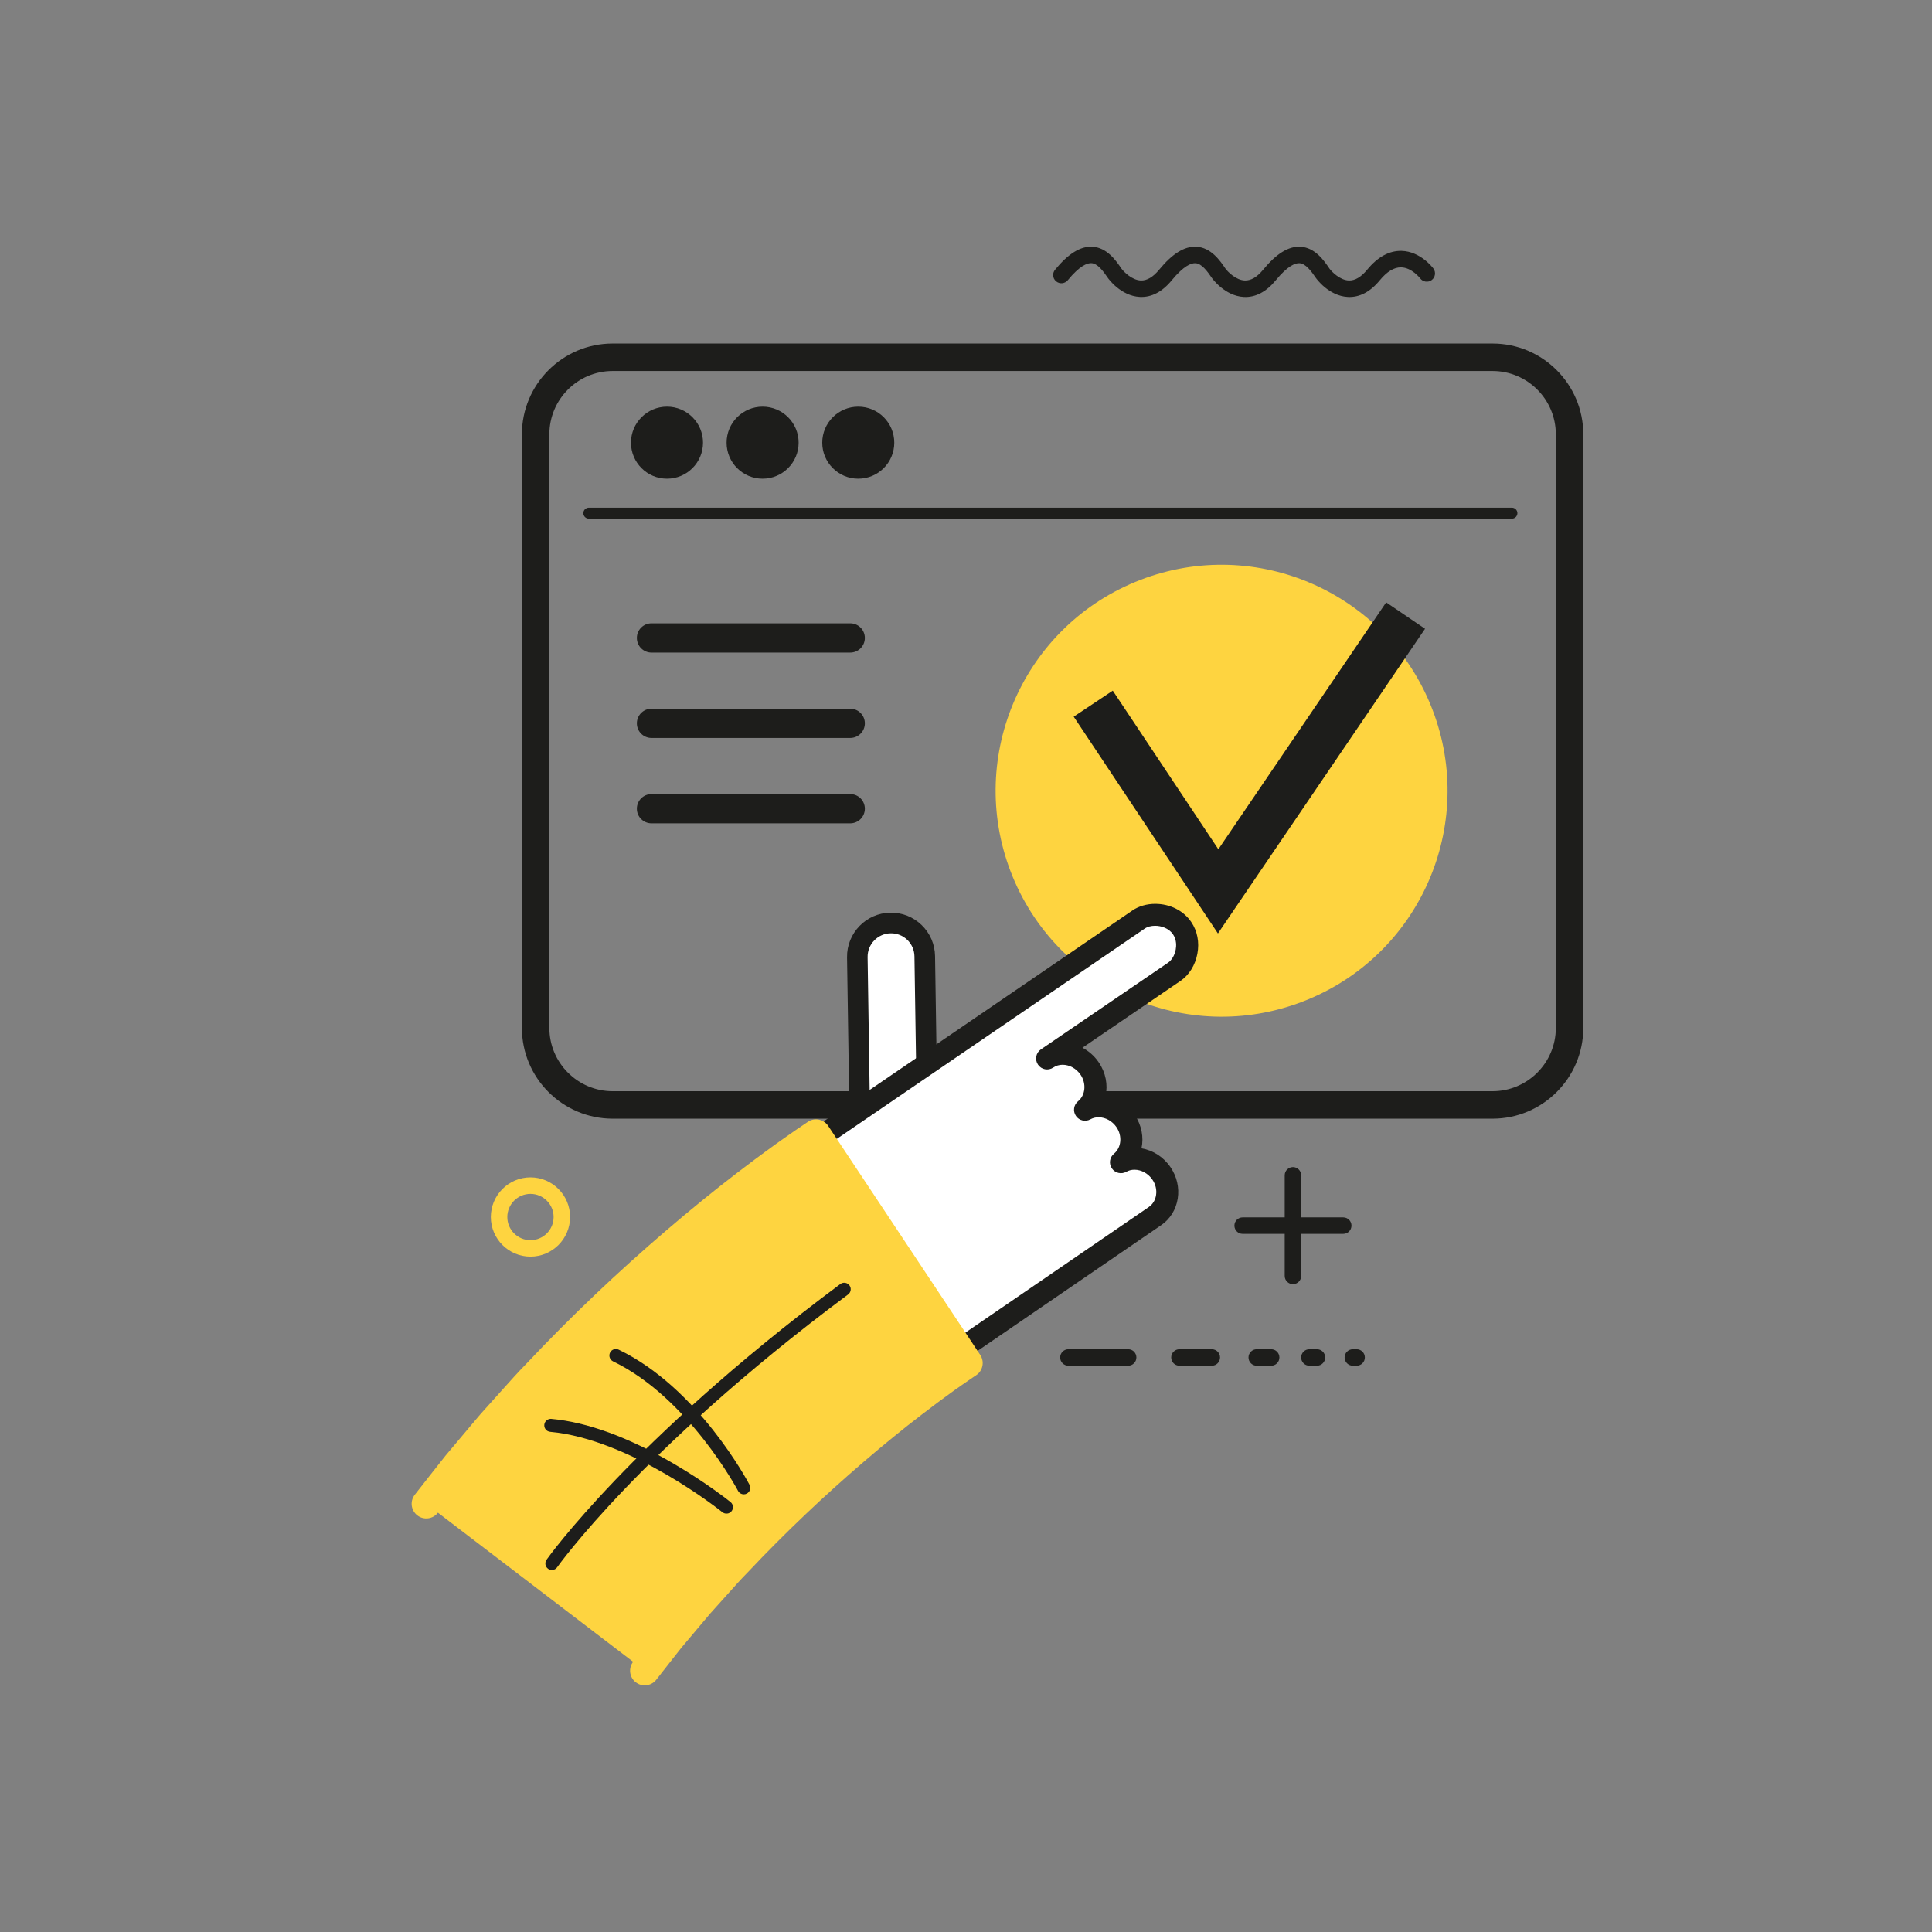 <?xml version="1.0" encoding="UTF-8"?>
<svg id="Calque_2" data-name="Calque 2" xmlns="http://www.w3.org/2000/svg" viewBox="0 0 492.42 492.42">
  <rect x="0" y="0" width="492.42" height="492.42" fill="#808080" stroke="none"/>
  <defs>
    <style>
      .cls-1 {
        fill: none;
      }

      .cls-1, .cls-2, .cls-3, .cls-4 {
        stroke-width: 0px;
      }

      .cls-2 {
        fill: #1d1d1b;
      }

      .cls-3 {
        fill: #fed440;
      }

      .cls-4 {
        fill: #fff;
      }
    </style>
  </defs>
  <g id="layer">
    <g>
      <g>
        <g>
          <path class="cls-2" d="M216.7,166.33h-50.65c-2.06,0-3.73-1.67-3.73-3.73s1.67-3.73,3.73-3.73h50.65c2.06,0,3.73,1.67,3.73,3.73s-1.67,3.73-3.73,3.73Z"/>
          <path class="cls-2" d="M216.7,188.09h-50.65c-2.06,0-3.73-1.67-3.73-3.73s1.67-3.73,3.73-3.73h50.65c2.06,0,3.73,1.67,3.73,3.73s-1.67,3.73-3.73,3.73Z"/>
          <path class="cls-2" d="M216.7,209.85h-50.65c-2.06,0-3.73-1.67-3.73-3.73s1.67-3.73,3.73-3.73h50.65c2.06,0,3.73,1.67,3.73,3.73s-1.67,3.73-3.73,3.73Z"/>
        </g>
        <path class="cls-2" d="M380.41,285.12h-224.26c-12.76,0-23.13-10.38-23.13-23.13V110.69c0-12.76,10.38-23.13,23.13-23.13h224.26c12.76,0,23.13,10.38,23.13,23.13v151.3c0,12.76-10.38,23.13-23.13,23.13ZM156.15,94.56c-8.9,0-16.13,7.24-16.13,16.13v151.3c0,8.9,7.24,16.13,16.13,16.13h224.26c8.9,0,16.13-7.24,16.13-16.13V110.69c0-8.9-7.24-16.13-16.13-16.13h-224.26Z"/>
        <path class="cls-2" d="M385.35,129.39h-235.27c-.77,0-1.4.63-1.4,1.4s.63,1.4,1.4,1.4h235.27c.77,0,1.4-.63,1.4-1.4s-.63-1.4-1.4-1.4Z"/>
        <g>
          <path class="cls-2" d="M179.18,112.83c0,5.07-4.11,9.18-9.18,9.18s-9.18-4.11-9.18-9.18,4.11-9.18,9.18-9.18,9.18,4.11,9.18,9.18Z"/>
          <path class="cls-2" d="M203.55,112.83c0,5.07-4.11,9.18-9.18,9.18s-9.18-4.11-9.18-9.18,4.11-9.18,9.18-9.18,9.18,4.11,9.18,9.18Z"/>
          <path class="cls-2" d="M227.93,112.83c0,5.07-4.11,9.18-9.18,9.18s-9.18-4.11-9.18-9.18,4.11-9.18,9.18-9.18,9.18,4.11,9.18,9.18Z"/>
        </g>
        <g>
          <path class="cls-2" d="M287.54,343.89h-15.23c-1.16,0-2.1.94-2.1,2.1s.94,2.1,2.1,2.1h15.23c1.16,0,2.1-.94,2.1-2.1s-.94-2.1-2.1-2.1Z"/>
          <path class="cls-2" d="M308.86,343.89h-8.25c-1.16,0-2.1.94-2.1,2.1s.94,2.1,2.1,2.1h8.25c1.16,0,2.1-.94,2.1-2.1s-.94-2.1-2.1-2.1Z"/>
          <path class="cls-2" d="M323.99,343.89h-3.68c-1.16,0-2.1.94-2.1,2.1s.94,2.1,2.1,2.1h3.68c1.16,0,2.1-.94,2.1-2.1s-.94-2.1-2.1-2.1Z"/>
          <path class="cls-2" d="M335.66,343.89h-1.93c-1.16,0-2.1.94-2.1,2.1s.94,2.1,2.1,2.1h1.93c1.16,0,2.1-.94,2.1-2.1s-.94-2.1-2.1-2.1Z"/>
          <path class="cls-2" d="M345.77,343.89h-.96c-1.16,0-2.1.94-2.1,2.1s.94,2.1,2.1,2.1h.96c1.16,0,2.1-.94,2.1-2.1s-.94-2.1-2.1-2.1Z"/>
        </g>
        <g>
          <path class="cls-3" d="M364.55,179.49c12.17,29.38-1.77,63.07-31.15,75.24-29.38,12.17-63.07-1.77-75.24-31.15-12.17-29.38,1.77-63.07,31.15-75.24,29.38-12.17,63.07,1.77,75.24,31.15Z"/>
          <polygon class="cls-2" points="310.42 237.92 273.66 182.66 283.62 176.03 310.53 216.46 353.3 153.53 363.21 160.26 310.42 237.92"/>
        </g>
        <g>
          <g>
            <path class="cls-4" d="M235.7,243.71c-.07-4.75-3.98-8.53-8.72-8.46-4.74.07-8.53,3.98-8.46,8.73l.71,46.39,17.18-.26-.71-46.39Z"/>
            <path class="cls-2" d="M218.95,292.97c-1.3-.14-2.33-1.23-2.35-2.57l-.71-46.39c-.09-6.19,4.86-11.3,11.04-11.39,3-.05,5.83,1.08,7.98,3.16,2.15,2.09,3.36,4.88,3.41,7.88l.71,46.39c.02,1.45-1.13,2.64-2.58,2.67-1.45.02-2.64-1.13-2.67-2.58l-.71-46.39c-.02-1.59-.67-3.08-1.81-4.19-1.14-1.11-2.65-1.71-4.25-1.68-3.29.05-5.92,2.77-5.88,6.06l.71,46.39c.02,1.45-1.13,2.64-2.59,2.67-.11,0-.21,0-.32-.01Z"/>
          </g>
          <g>
            <path class="cls-4" d="M296.04,299.08c-2.38-3.5-6.93-4.76-10.32-2.86,2.99-2.46,3.55-7.02,1.17-10.51-2.39-3.51-6.93-4.76-10.33-2.86,2.99-2.45,3.55-7.02,1.17-10.51-2.5-3.68-7.4-4.89-10.83-2.55l32.42-22.1c3.06-2.08,4.5-7.42,1.98-11.11-2.51-3.68-8.01-4.3-11.07-2.23l-88.64,60.53,34.75,54.82,58.02-39.73c3.44-2.34,4.19-7.21,1.68-10.9Z"/>
            <path class="cls-2" d="M236.34,352.5c-.19,0-.38-.02-.56-.06-.75-.15-1.39-.6-1.8-1.24l-34.75-54.82c-.81-1.28-.46-2.96.79-3.81l88.64-60.53c1.58-1.08,3.63-1.67,5.77-1.67,3.78,0,7.22,1.73,9.19,4.63,1.56,2.3,2.12,5.17,1.56,8.1-.55,2.91-2.12,5.42-4.29,6.9l-25,17.04c1.63.86,3.07,2.12,4.15,3.72,1.8,2.64,2.36,5.74,1.75,8.55,2.95.5,5.64,2.22,7.4,4.82,1.8,2.64,2.35,5.74,1.75,8.55,2.95.5,5.64,2.22,7.4,4.82,1.61,2.37,2.27,5.2,1.84,7.96-.44,2.83-1.95,5.26-4.26,6.83l-58.01,39.72c-.47.32-1.02.49-1.58.49ZM205.4,295.67l31.75,50.08,55.62-38.09c1.02-.69,1.69-1.78,1.88-3.06.21-1.35-.12-2.76-.94-3.95-1.06-1.55-2.8-2.52-4.56-2.52-.76,0-1.46.18-2.08.53-1.27.71-2.86.33-3.68-.87-.82-1.2-.58-2.82.54-3.74,1.88-1.55,2.16-4.52.63-6.77-1.06-1.55-2.8-2.52-4.56-2.52-.76,0-1.46.18-2.09.53-1.27.71-2.86.33-3.68-.87-.82-1.2-.58-2.82.54-3.74,1.89-1.55,2.17-4.52.63-6.77-1.06-1.56-2.81-2.53-4.57-2.53-.87,0-1.7.25-2.38.71-1.28.87-3.02.54-3.89-.74-.87-1.28-.54-3.02.74-3.89l32.42-22.1c.93-.63,1.67-1.9,1.94-3.32.16-.84.28-2.47-.69-3.9-1.09-1.61-3.08-2.18-4.56-2.18-1.01,0-1.97.25-2.62.7l-86.4,59Z"/>
          </g>
          <path class="cls-3" d="M207.99,289.03s-.13.08-.38.25c-.24.16-.58.39-1.04.7-.44.3-.99.67-1.63,1.11-.65.44-1.36.94-2.15,1.5-.79.56-1.67,1.18-2.62,1.85-.93.68-1.93,1.41-3.01,2.19-2.17,1.56-4.5,3.36-7.08,5.31-10.25,7.84-23.27,18.79-35.62,30.53-6.18,5.86-12.19,11.91-17.67,17.75-2.79,2.86-5.34,5.8-7.81,8.52-1.23,1.37-2.42,2.7-3.58,3.99-1.13,1.31-2.2,2.6-3.24,3.83-2.07,2.46-3.97,4.72-5.65,6.72-1.64,2.04-3.04,3.86-4.21,5.34-2.32,2.97-3.65,4.66-3.65,4.66l55.68,42.53s1.1-1.4,3.02-3.85c.97-1.22,2.11-2.72,3.47-4.42,1.4-1.67,2.99-3.54,4.71-5.59.87-1.02,1.75-2.1,2.7-3.2.97-1.08,1.97-2.19,3-3.34,2.07-2.28,4.19-4.75,6.55-7.16,4.62-4.91,9.69-10.03,14.93-14.99,10.45-9.95,21.54-19.27,30.04-25.76,2.13-1.6,4.07-3.11,5.8-4.35.86-.63,1.67-1.22,2.42-1.76.74-.52,1.42-1,2.04-1.44.62-.44,1.16-.82,1.62-1.13.46-.32.86-.58,1.18-.8.32-.22.56-.39.71-.48.15-.1.23-.15.23-.15l-38.76-58.37Z"/>
          <path class="cls-3" d="M162.49,429.07c-.16-.09-.32-.2-.47-.31-1.62-1.27-1.9-3.62-.63-5.24l3.02-3.85c.36-.45.73-.93,1.13-1.44.7-.9,1.49-1.92,2.37-3.01.02-.02.04-.04.06-.07l4.71-5.6c.32-.38.63-.75.96-1.14.57-.68,1.16-1.38,1.77-2.09.02-.02.03-.04.05-.06l3-3.34c.6-.66,1.19-1.32,1.79-1.99,1.53-1.71,3.11-3.48,4.85-5.26,4.88-5.19,9.95-10.27,15.05-15.12,9.59-9.13,20.66-18.61,30.34-26.02.66-.5,1.28-.97,1.88-1.42,1.41-1.08,2.75-2.09,4-2.98l2.4-1.75s.03-.02.05-.04l2.03-1.44c.26-.18.5-.36.73-.52l-34.63-52.16c-.61.42-1.27.88-2.01,1.4l-2.6,1.84-2.99,2.17c-1.6,1.15-3.31,2.45-5.12,3.83-.62.47-1.26.95-1.91,1.45-11.32,8.66-24.19,19.69-35.29,30.26-5.96,5.64-11.85,11.56-17.53,17.6-.02.02-.03.03-.05.05-2.01,2.06-3.91,4.19-5.75,6.24-.66.74-1.31,1.47-1.96,2.18l-3.54,3.95c-.73.85-1.44,1.69-2.12,2.51-.36.43-.72.86-1.07,1.27l-5.62,6.68c-1.08,1.34-2.06,2.6-2.93,3.71-.44.56-.85,1.08-1.23,1.57l-3.64,4.65c-1.27,1.62-3.62,1.91-5.24.64-1.62-1.27-1.91-3.62-.64-5.24l3.65-4.66c.39-.49.79-1.01,1.22-1.55.89-1.14,1.9-2.43,3.02-3.82.02-.02.03-.04.05-.06l5.65-6.72c.36-.42.71-.84,1.06-1.26.71-.85,1.45-1.72,2.21-2.61.02-.02.03-.04.05-.05l3.58-3.99c.65-.72,1.29-1.43,1.94-2.16,1.89-2.11,3.83-4.29,5.95-6.45,5.77-6.13,11.76-12.14,17.8-17.88,11.29-10.74,24.38-21.96,35.92-30.79.66-.5,1.29-.98,1.91-1.45,1.85-1.41,3.6-2.73,5.26-3.93l2.99-2.18s.03-.02.05-.03l2.62-1.85c.8-.57,1.53-1.08,2.21-1.54l3.07-2.08c1.72-1.14,4.03-.67,5.17,1.05l38.75,58.37c.55.83.75,1.84.55,2.81-.2.97-.77,1.83-1.6,2.37l-.23.15s-.02.02-.03.02c-.12.08-.33.23-.62.42l-1.18.81c-.43.29-.95.65-1.57,1.09l-2.02,1.42-2.39,1.75s-.02.01-.03.02c-1.17.83-2.46,1.82-3.84,2.87-.61.46-1.24.94-1.89,1.43-9.46,7.23-20.3,16.53-29.71,25.49-5.02,4.76-9.99,9.75-14.78,14.84-.02.02-.04.04-.06.06-1.63,1.66-3.16,3.37-4.64,5.03-.61.68-1.21,1.36-1.81,2.02l-2.96,3.29c-.58.67-1.13,1.33-1.67,1.98-.33.39-.65.78-.98,1.16l-4.68,5.56c-.84,1.04-1.6,2.02-2.28,2.89-.41.52-.79,1.01-1.15,1.47l-3.01,3.84c-1.15,1.47-3.19,1.84-4.77.94Z"/>
          <path class="cls-2" d="M139.84,399.94s-.09-.06-.14-.09c-.75-.53-.92-1.56-.4-2.31.22-.32,5.61-7.88,17.57-20.38,11.01-11.5,29.88-29.49,57.31-49.89.74-.55,1.77-.39,2.32.34.55.74.39,1.77-.34,2.32-27.24,20.26-45.98,38.12-56.9,49.53-11.8,12.32-17.21,19.93-17.26,20-.5.7-1.44.9-2.17.49Z"/>
          <g>
            <path class="cls-2" d="M139.56,364.73c-.55-.31-.89-.92-.83-1.59.08-.91.89-1.59,1.8-1.5,9.12.83,19.58,4.65,31.1,11.37,8.53,4.97,14.33,9.64,14.57,9.83.71.58.82,1.62.25,2.33s-1.62.82-2.33.25c-.23-.19-23.25-18.6-43.89-20.48-.24-.02-.47-.1-.67-.21Z"/>
            <path class="cls-2" d="M188.76,380.65c-.27-.15-.5-.38-.65-.67-.12-.24-12.67-23.75-31.86-33-.82-.4-1.17-1.39-.77-2.21.4-.83,1.39-1.17,2.21-.77,20.2,9.74,32.83,33.44,33.35,34.44.43.81.11,1.81-.7,2.24-.52.27-1.12.24-1.59-.03Z"/>
          </g>
        </g>
        <path class="cls-3" d="M135.2,300.08c-5.57,0-10.1,4.53-10.1,10.1s4.53,10.1,10.1,10.1,10.1-4.53,10.1-10.1-4.53-10.1-10.1-10.1ZM135.2,316.09c-3.25,0-5.9-2.65-5.9-5.9s2.65-5.9,5.9-5.9,5.9,2.65,5.9,5.9-2.65,5.9-5.9,5.9Z"/>
        <path class="cls-2" d="M308.9,70.87s3.23,4.58,8.14,4.82c2.96.14,5.69-1.29,8.13-4.26,3.03-3.69,4.95-4.4,6.02-4.35,1.58.08,3,2,4.22,3.79.03.05,3.23,4.58,8.14,4.82,2.96.14,5.7-1.29,8.13-4.26,1.82-2.22,3.65-3.32,5.42-3.29,2.74.05,4.83,2.76,4.87,2.81.69.92,2,1.12,2.93.43.93-.69,1.13-2.01.44-2.94-.13-.18-3.3-4.38-8.11-4.5-3.14-.08-6.1,1.54-8.79,4.82-1.53,1.86-3.08,2.77-4.62,2.73-2.29-.06-4.38-2.23-4.95-3-1.38-2.04-3.68-5.43-7.48-5.61-3-.14-6.09,1.78-9.46,5.88-1.53,1.86-3.08,2.77-4.62,2.73-2.29-.06-4.38-2.23-4.95-3-1.38-2.04-3.68-5.43-7.48-5.61-3-.14-6.09,1.78-9.46,5.88-1.53,1.86-3.08,2.77-4.62,2.73-2.29-.07-4.38-2.23-4.95-3-1.38-2.04-3.69-5.43-7.49-5.61-3-.14-6.09,1.78-9.46,5.88-.32.39-.48.86-.48,1.33,0,.61.26,1.21.77,1.62.9.74,2.22.61,2.96-.29,3.03-3.69,4.95-4.4,6.02-4.35,1.58.08,3,2,4.22,3.79.03.05,3.22,4.58,8.14,4.82,2.96.14,5.7-1.29,8.13-4.25,3.03-3.69,4.95-4.4,6.02-4.35,1.58.08,3,2,4.22,3.79Z"/>
        <path class="cls-2" d="M342.36,310.28h-10.72v-10.72c0-1.16-.94-2.1-2.1-2.1s-2.1.94-2.1,2.1v10.72h-10.72c-1.16,0-2.1.94-2.1,2.1s.94,2.1,2.1,2.1h10.72v10.72c0,1.16.94,2.1,2.1,2.1s2.1-.94,2.1-2.1v-10.72h10.72c1.16,0,2.1-.94,2.1-2.1s-.94-2.1-2.1-2.1Z"/>
      </g>
      <rect class="cls-1" y="0" width="492.42" height="492.42"/>
    </g>
  </g>
</svg>